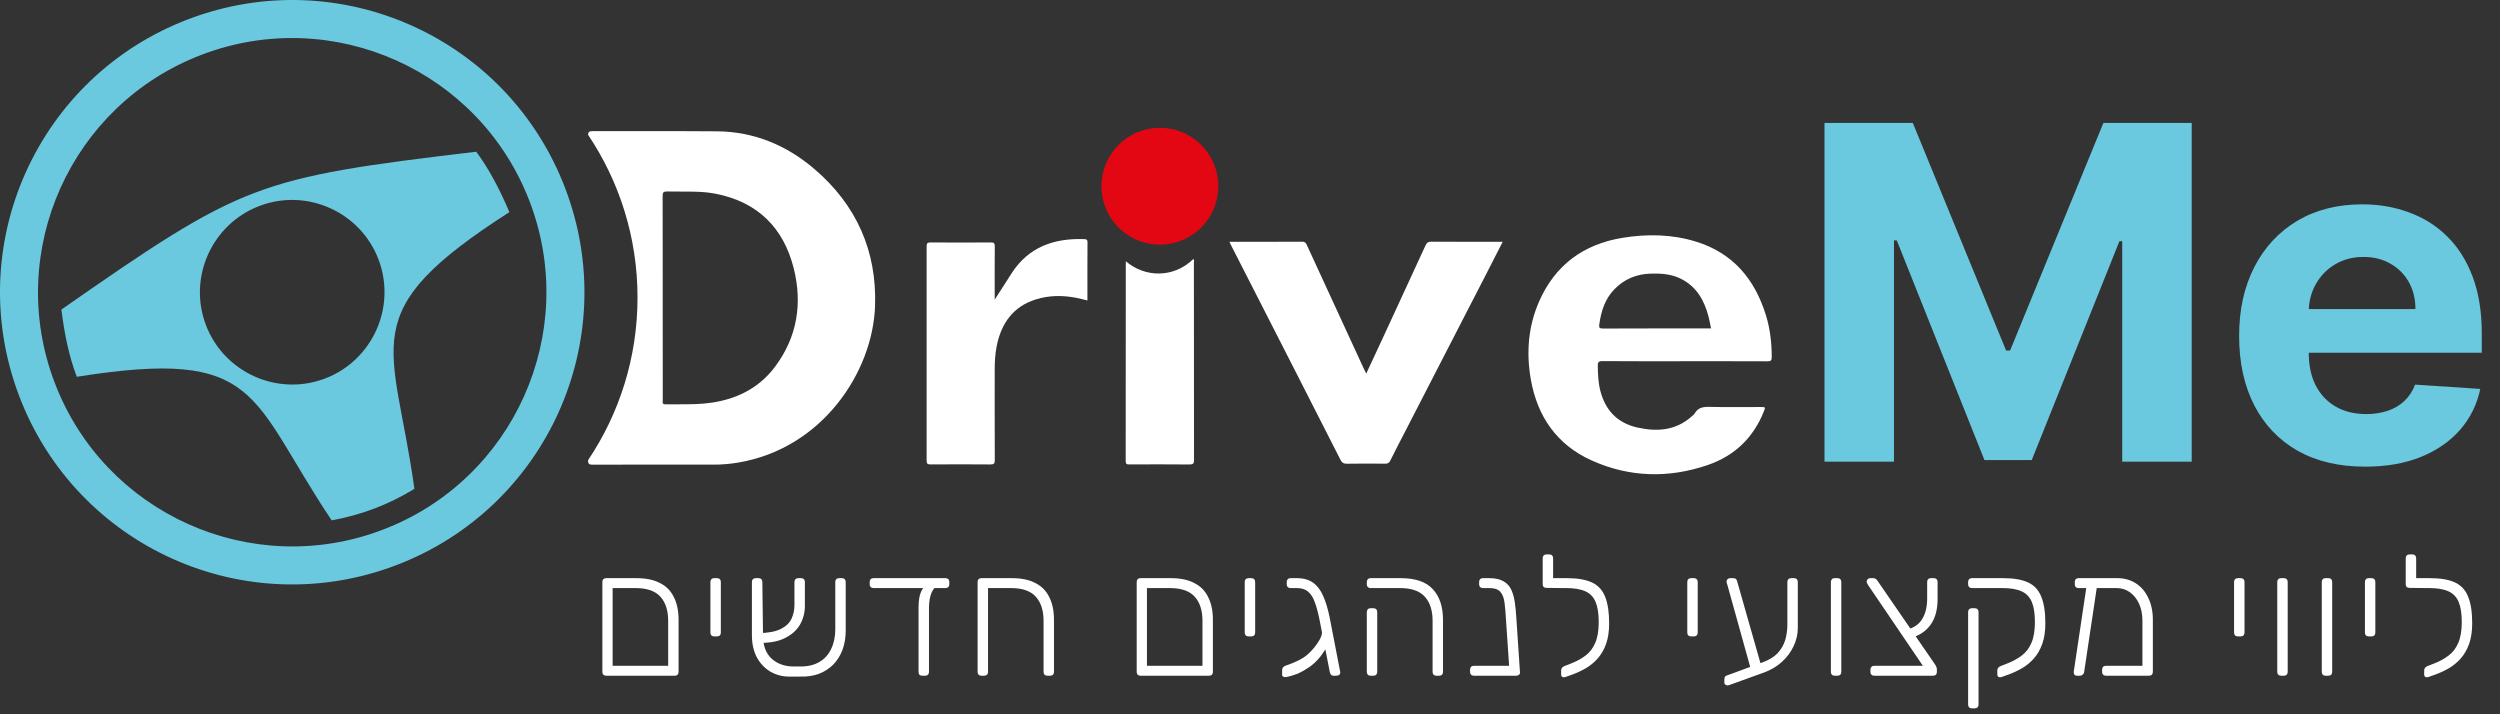 <svg xmlns="http://www.w3.org/2000/svg" width="140" height="40" viewBox="0 0 140 40" fill="none"><rect x="0" y="0" width="140" height="40" fill="#333333" stroke="none"/><path d="M10.546 1.076C2.095 4.293 -2.14 13.732 1.076 22.183C4.293 30.634 13.732 34.87 22.183 31.653C30.634 28.436 34.87 18.998 31.653 10.546C28.436 2.095 18.998 -2.14 10.546 1.076ZM11.302 3.062C18.641 0.27 26.874 3.962 29.667 11.303C32.46 18.642 28.767 26.876 21.426 29.668C14.086 32.461 5.854 28.769 3.061 21.428C0.268 14.089 3.961 5.855 11.302 3.062ZM3.438 17.337C3.61 18.727 3.872 19.975 4.3 21.1C14.64 19.46 13.914 22.169 18.573 29.14C19.38 28.992 20.178 28.779 20.974 28.476C21.769 28.174 22.505 27.803 23.207 27.376C22.055 19.071 19.711 17.53 28.525 11.88C28.009 10.645 27.359 9.414 26.668 8.496C20.522 9.228 17.234 9.67 14.249 10.804C11.264 11.941 8.516 13.796 3.439 17.335L3.438 17.337ZM14.526 11.534C17.186 10.521 20.183 11.866 21.196 14.527C22.209 17.188 20.863 20.184 18.202 21.197C15.541 22.21 12.545 20.865 11.532 18.204C10.519 15.543 11.865 12.547 14.526 11.534Z" fill="#6AC9DF"></path><path d="M94.324 20.229C92.797 20.229 91.27 20.235 89.743 20.222C89.511 20.22 89.471 20.291 89.475 20.501C89.484 20.98 89.503 21.454 89.628 21.921C89.916 22.996 90.586 23.688 91.676 23.937C92.797 24.193 93.859 24.116 94.762 23.296C94.811 23.252 94.871 23.211 94.903 23.154C95.087 22.827 95.37 22.777 95.722 22.785C96.677 22.808 97.634 22.793 98.591 22.793C98.877 22.793 98.873 22.792 98.772 23.048C98.184 24.521 97.126 25.528 95.642 26.038C93.448 26.793 91.243 26.737 89.126 25.782C87.181 24.906 86.084 23.312 85.723 21.232C85.466 19.752 85.578 18.284 86.184 16.896C87.075 14.855 88.662 13.68 90.85 13.32C92.239 13.091 93.628 13.115 94.981 13.533C97.055 14.174 98.277 15.646 98.897 17.669C99.129 18.426 99.216 19.207 99.217 19.999C99.217 20.19 99.166 20.234 98.98 20.233C97.428 20.226 95.876 20.229 94.323 20.229H94.324ZM95.82 18.392C95.77 18.157 95.733 17.937 95.676 17.721C95.435 16.805 94.997 16.033 94.103 15.598C93.573 15.342 93.01 15.305 92.436 15.323C91.637 15.347 90.952 15.632 90.397 16.208C89.876 16.748 89.667 17.424 89.562 18.148C89.534 18.342 89.557 18.398 89.769 18.398C91.713 18.389 93.658 18.392 95.603 18.392H95.82Z" fill="white"></path><path d="M68.852 13.54C70.233 13.54 71.583 13.543 72.934 13.536C73.084 13.535 73.131 13.607 73.183 13.721C74.237 16.014 75.294 18.305 76.35 20.596C76.395 20.693 76.444 20.788 76.51 20.92C76.852 20.186 77.178 19.488 77.502 18.788C78.281 17.105 79.06 15.422 79.833 13.736C79.902 13.586 79.981 13.534 80.15 13.535C81.473 13.544 82.797 13.54 84.151 13.54C83.836 14.156 83.534 14.75 83.23 15.342C81.727 18.262 80.223 21.182 78.72 24.102C78.429 24.667 78.134 25.23 77.853 25.799C77.785 25.937 77.701 25.967 77.561 25.966C76.848 25.96 76.135 25.955 75.422 25.969C75.231 25.972 75.144 25.901 75.063 25.742C74.271 24.176 73.472 22.613 72.674 21.05C71.416 18.586 70.158 16.122 68.901 13.658C68.886 13.63 68.876 13.599 68.852 13.54V13.54Z" fill="white"></path><path d="M55.703 16.78C56.054 16.233 56.358 15.752 56.668 15.277C57.62 13.818 59.034 13.339 60.695 13.39C60.801 13.393 60.901 13.39 60.9 13.562C60.892 14.642 60.896 15.723 60.896 16.825C60.68 16.774 60.481 16.719 60.279 16.68C59.519 16.531 58.758 16.533 58.017 16.764C56.728 17.164 56.07 18.11 55.814 19.384C55.723 19.838 55.703 20.298 55.703 20.759C55.703 22.427 55.7 24.095 55.708 25.763C55.709 25.96 55.658 26.011 55.461 26.009C54.346 25.999 53.23 26.001 52.115 26.008C51.943 26.009 51.891 25.97 51.891 25.79C51.896 21.792 51.896 17.794 51.891 13.797C51.891 13.618 51.94 13.576 52.113 13.577C53.237 13.585 54.361 13.585 55.485 13.577C55.659 13.576 55.709 13.618 55.708 13.797C55.698 14.685 55.703 15.574 55.703 16.462V16.78H55.703Z" fill="white"></path><path fill-rule="evenodd" clip-rule="evenodd" d="M32.93 25.773C34.68 23.168 35.701 20.033 35.701 16.659C35.701 13.286 34.68 10.152 32.932 7.548C32.941 7.39 32.996 7.343 33.188 7.344C34.137 7.347 35.087 7.346 36.036 7.345C37.41 7.343 38.784 7.341 40.157 7.354C42.236 7.373 44.055 8.135 45.615 9.472C47.956 11.479 49.108 14.046 49.003 17.135C48.878 20.84 46.039 25.122 41.329 25.906C40.883 25.981 40.432 26.019 39.978 26.019C37.713 26.015 35.448 26.014 33.184 26.023C32.972 26.024 32.931 25.964 32.93 25.773ZM37.114 22.393C37.112 20.492 37.112 18.59 37.112 16.688H37.112C37.112 16.241 37.112 15.793 37.112 15.346C37.113 13.892 37.114 12.438 37.107 10.983C37.106 10.774 37.155 10.717 37.366 10.723C37.617 10.729 37.869 10.728 38.12 10.728C38.782 10.726 39.443 10.724 40.098 10.854C42.436 11.319 43.879 12.759 44.449 15.025C44.945 17.002 44.646 18.883 43.394 20.547C42.511 21.72 41.296 22.333 39.864 22.548C39.23 22.643 38.592 22.642 37.954 22.641C37.729 22.64 37.504 22.64 37.28 22.644C37.096 22.647 37.103 22.549 37.111 22.451C37.112 22.431 37.114 22.412 37.114 22.393Z" fill="white"></path><circle cx="64.953" cy="10.429" r="3.273" fill="#E30613"></circle><path d="M63.049 14.631C64.088 15.528 65.693 15.605 66.825 14.508C66.896 14.567 66.857 14.647 66.858 14.715C66.86 18.392 66.858 22.07 66.865 25.748C66.865 25.954 66.822 26.013 66.608 26.011C65.485 25.999 64.361 26.003 63.238 26.008C63.092 26.009 63.039 25.985 63.039 25.821C63.045 22.135 63.043 18.448 63.044 14.763C63.044 14.731 63.047 14.701 63.05 14.631H63.049Z" fill="white"></path><path d="M102.172 6.886H107.118L112.342 19.631H112.565L117.789 6.886H122.735V25.855H118.844V13.509H118.687L113.778 25.763H111.129L106.22 13.462H106.062V25.855H102.172V6.886ZM132.449 26.133C130.985 26.133 129.725 25.837 128.669 25.244C127.62 24.645 126.811 23.799 126.243 22.706C125.675 21.607 125.391 20.307 125.391 18.807C125.391 17.343 125.675 16.059 126.243 14.954C126.811 13.848 127.61 12.987 128.642 12.369C129.679 11.752 130.896 11.443 132.291 11.443C133.23 11.443 134.103 11.595 134.912 11.897C135.727 12.194 136.438 12.641 137.043 13.24C137.654 13.839 138.129 14.592 138.469 15.5C138.809 16.402 138.979 17.458 138.979 18.668V19.752H126.965V17.306H135.264C135.264 16.738 135.141 16.235 134.894 15.796C134.647 15.358 134.304 15.015 133.866 14.768C133.433 14.515 132.93 14.389 132.356 14.389C131.757 14.389 131.226 14.528 130.763 14.805C130.306 15.077 129.948 15.445 129.688 15.908C129.429 16.365 129.296 16.874 129.29 17.436V19.761C129.29 20.465 129.42 21.073 129.679 21.585C129.945 22.098 130.318 22.493 130.8 22.771C131.281 23.049 131.853 23.188 132.513 23.188C132.952 23.188 133.353 23.126 133.717 23.003C134.082 22.879 134.394 22.694 134.653 22.447C134.912 22.2 135.11 21.897 135.246 21.539L138.895 21.78C138.71 22.657 138.33 23.423 137.756 24.077C137.188 24.726 136.453 25.232 135.551 25.596C134.656 25.954 133.622 26.133 132.449 26.133Z" fill="#6AC9DF"></path><path d="M33.944 37.84C33.88 37.84 33.829 37.821 33.791 37.782C33.752 37.744 33.733 37.693 33.733 37.629V32.587C33.733 32.524 33.752 32.473 33.791 32.434C33.829 32.396 33.88 32.377 33.944 32.377H35.637C36.179 32.377 36.623 32.469 36.967 32.654C37.318 32.833 37.576 33.098 37.742 33.449C37.914 33.793 38 34.214 38 34.711V37.629C38 37.693 37.981 37.744 37.943 37.782C37.905 37.821 37.853 37.84 37.79 37.84H33.944ZM34.307 37.285H37.417V34.759C37.417 34.185 37.273 33.739 36.986 33.42C36.699 33.095 36.233 32.932 35.589 32.932H34.307V37.285ZM39.994 35.639C39.93 35.639 39.879 35.62 39.841 35.582C39.803 35.544 39.783 35.493 39.783 35.429V32.587C39.783 32.524 39.803 32.473 39.841 32.434C39.879 32.396 39.93 32.377 39.994 32.377H40.157C40.22 32.377 40.271 32.396 40.31 32.434C40.348 32.473 40.367 32.524 40.367 32.587V35.429C40.367 35.493 40.348 35.544 40.31 35.582C40.271 35.62 40.22 35.639 40.157 35.639H39.994ZM44.776 37.323C45.217 37.33 45.583 37.247 45.877 37.075C46.176 36.902 46.4 36.657 46.546 36.338C46.7 36.019 46.776 35.652 46.776 35.238V32.587C46.776 32.524 46.795 32.473 46.833 32.434C46.872 32.396 46.923 32.377 46.986 32.377H47.149C47.213 32.377 47.264 32.396 47.302 32.434C47.34 32.473 47.36 32.524 47.36 32.587V35.305C47.36 35.706 47.299 36.07 47.178 36.395C47.057 36.714 46.884 36.988 46.661 37.218C46.438 37.441 46.17 37.613 45.858 37.735C45.545 37.849 45.197 37.9 44.815 37.888H44.174C43.804 37.888 43.459 37.795 43.141 37.61C42.828 37.425 42.576 37.161 42.385 36.816C42.2 36.465 42.107 36.051 42.107 35.572V32.587C42.107 32.524 42.126 32.473 42.165 32.434C42.203 32.396 42.254 32.377 42.318 32.377H42.48C42.544 32.377 42.595 32.396 42.633 32.434C42.672 32.473 42.691 32.524 42.691 32.587L42.729 35.601C42.729 36.156 42.889 36.583 43.208 36.883C43.533 37.176 43.944 37.323 44.442 37.323H44.776ZM42.519 36.003L42.49 35.458C43.032 35.445 43.447 35.365 43.734 35.218C44.021 35.072 44.218 34.88 44.327 34.644C44.435 34.408 44.489 34.157 44.489 33.889V32.587C44.489 32.524 44.509 32.473 44.547 32.434C44.585 32.396 44.636 32.377 44.7 32.377H44.863C44.926 32.377 44.977 32.396 45.016 32.434C45.054 32.473 45.073 32.524 45.073 32.587V33.937C45.073 34.306 44.984 34.651 44.805 34.97C44.627 35.282 44.349 35.534 43.973 35.725C43.597 35.917 43.112 36.009 42.519 36.003ZM51.65 37.84C51.509 37.84 51.439 37.77 51.439 37.629V34.013C51.439 33.65 51.484 33.362 51.573 33.152C51.662 32.941 51.761 32.836 51.87 32.836H52.558C52.399 32.836 52.268 32.954 52.166 33.19C52.071 33.42 52.023 33.71 52.023 34.061V37.629C52.023 37.693 52.004 37.744 51.965 37.782C51.927 37.821 51.876 37.84 51.812 37.84H51.65ZM48.913 32.932C48.85 32.932 48.798 32.913 48.76 32.874C48.722 32.836 48.703 32.785 48.703 32.721V32.587C48.703 32.524 48.722 32.473 48.76 32.434C48.798 32.396 48.85 32.377 48.913 32.377H52.951C53.014 32.377 53.066 32.396 53.104 32.434C53.142 32.473 53.161 32.524 53.161 32.587V32.721C53.161 32.785 53.142 32.836 53.104 32.874C53.066 32.913 53.014 32.932 52.951 32.932H48.913ZM54.956 37.84C54.893 37.84 54.842 37.821 54.803 37.782C54.765 37.744 54.746 37.693 54.746 37.629V32.587C54.746 32.524 54.765 32.473 54.803 32.434C54.842 32.396 54.893 32.377 54.956 32.377H56.66C57.202 32.377 57.645 32.469 57.989 32.654C58.34 32.833 58.598 33.098 58.764 33.449C58.936 33.793 59.023 34.214 59.023 34.711V37.629C59.023 37.693 59.003 37.744 58.965 37.782C58.927 37.821 58.876 37.84 58.812 37.84H58.649C58.586 37.84 58.535 37.821 58.496 37.782C58.458 37.744 58.439 37.693 58.439 37.629V34.759C58.439 34.185 58.295 33.739 58.008 33.42C57.721 33.095 57.256 32.932 56.612 32.932H55.33V37.629C55.33 37.693 55.31 37.744 55.272 37.782C55.234 37.821 55.183 37.84 55.119 37.84H54.956ZM63.865 37.84C63.801 37.84 63.751 37.821 63.712 37.782C63.674 37.744 63.655 37.693 63.655 37.629V32.587C63.655 32.524 63.674 32.473 63.712 32.434C63.751 32.396 63.801 32.377 63.865 32.377H65.559C66.101 32.377 66.544 32.469 66.888 32.654C67.239 32.833 67.498 33.098 67.663 33.449C67.836 33.793 67.922 34.214 67.922 34.711V37.629C67.922 37.693 67.903 37.744 67.864 37.782C67.826 37.821 67.775 37.84 67.711 37.84H63.865ZM64.229 37.285H67.338V34.759C67.338 34.185 67.195 33.739 66.908 33.42C66.621 33.095 66.155 32.932 65.511 32.932H64.229V37.285ZM69.915 35.639C69.852 35.639 69.801 35.62 69.762 35.582C69.724 35.544 69.705 35.493 69.705 35.429V32.587C69.705 32.524 69.724 32.473 69.762 32.434C69.801 32.396 69.852 32.377 69.915 32.377H70.078C70.142 32.377 70.193 32.396 70.231 32.434C70.269 32.473 70.289 32.524 70.289 32.587V35.429C70.289 35.493 70.269 35.544 70.231 35.582C70.193 35.62 70.142 35.639 70.078 35.639H69.915ZM74.679 37.84C74.615 37.84 74.567 37.821 74.535 37.782C74.503 37.744 74.481 37.693 74.468 37.629L73.885 34.664C73.808 34.287 73.722 33.972 73.626 33.716C73.537 33.461 73.413 33.267 73.253 33.133C73.1 32.999 72.89 32.932 72.622 32.932H72.268C72.204 32.932 72.153 32.913 72.115 32.874C72.077 32.836 72.057 32.785 72.057 32.721V32.587C72.057 32.524 72.077 32.473 72.115 32.434C72.153 32.396 72.204 32.377 72.268 32.377H72.622C72.998 32.377 73.304 32.463 73.54 32.635C73.776 32.808 73.965 33.059 74.105 33.391C74.251 33.723 74.373 34.131 74.468 34.616L75.052 37.629C75.065 37.693 75.049 37.744 75.004 37.782C74.96 37.821 74.905 37.84 74.841 37.84H74.679ZM73.33 37.352C73.094 37.511 72.874 37.636 72.67 37.725C72.466 37.808 72.252 37.872 72.029 37.916C71.965 37.923 71.911 37.916 71.866 37.897C71.822 37.878 71.799 37.837 71.799 37.773V37.515C71.799 37.406 71.866 37.326 72 37.275C72.045 37.256 72.124 37.228 72.239 37.189C72.36 37.145 72.488 37.09 72.622 37.027C72.762 36.963 72.887 36.896 72.995 36.826C73.161 36.717 73.323 36.574 73.483 36.395C73.649 36.21 73.786 36.022 73.894 35.831C74.003 35.639 74.047 35.483 74.028 35.362L74.583 35.247C74.583 35.483 74.523 35.738 74.401 36.013C74.28 36.28 74.124 36.535 73.933 36.778C73.741 37.014 73.54 37.205 73.33 37.352ZM80.435 37.84C80.371 37.84 80.32 37.821 80.282 37.782C80.244 37.744 80.225 37.693 80.225 37.629V34.759C80.225 34.185 80.081 33.739 79.794 33.42C79.507 33.095 79.042 32.932 78.397 32.932H76.752C76.688 32.932 76.637 32.913 76.599 32.874C76.561 32.836 76.541 32.785 76.541 32.721V32.587C76.541 32.524 76.561 32.473 76.599 32.434C76.637 32.396 76.688 32.377 76.752 32.377H78.445C79.262 32.377 79.858 32.581 80.234 32.989C80.617 33.398 80.808 33.972 80.808 34.711V37.629C80.808 37.693 80.789 37.744 80.751 37.782C80.713 37.821 80.662 37.84 80.598 37.84H80.435ZM76.752 37.84C76.688 37.84 76.637 37.821 76.599 37.782C76.561 37.744 76.541 37.693 76.541 37.629V34.271C76.541 34.208 76.561 34.157 76.599 34.118C76.637 34.08 76.688 34.061 76.752 34.061H76.915C76.978 34.061 77.029 34.08 77.068 34.118C77.106 34.157 77.125 34.208 77.125 34.271V37.629C77.125 37.693 77.106 37.744 77.068 37.782C77.029 37.821 76.978 37.84 76.915 37.84H76.752ZM82.534 37.84C82.47 37.84 82.419 37.821 82.381 37.782C82.343 37.744 82.324 37.693 82.324 37.629V37.495C82.324 37.432 82.343 37.381 82.381 37.342C82.419 37.304 82.47 37.285 82.534 37.285H85.07V37.677C85.07 37.741 85.05 37.786 85.012 37.811C84.974 37.83 84.923 37.84 84.859 37.84H82.534ZM84.744 37.84C84.68 37.84 84.633 37.821 84.601 37.782C84.569 37.744 84.546 37.693 84.534 37.629L84.333 34.664C84.314 34.319 84.288 34.019 84.256 33.764C84.224 33.503 84.148 33.299 84.027 33.152C83.906 33.005 83.695 32.932 83.395 32.932H83.041C82.978 32.932 82.927 32.913 82.888 32.874C82.85 32.836 82.831 32.785 82.831 32.721V32.587C82.831 32.524 82.85 32.473 82.888 32.434C82.927 32.396 82.978 32.377 83.041 32.377H83.395C83.733 32.377 83.998 32.434 84.189 32.549C84.387 32.658 84.534 32.814 84.629 33.018C84.725 33.222 84.792 33.461 84.83 33.736C84.869 34.003 84.897 34.297 84.916 34.616L85.117 37.629C85.13 37.693 85.114 37.744 85.07 37.782C85.025 37.821 84.971 37.84 84.907 37.84H84.744ZM87.653 37.916C87.596 37.935 87.542 37.932 87.491 37.907C87.446 37.881 87.424 37.837 87.424 37.773V37.534C87.424 37.483 87.44 37.438 87.472 37.4C87.504 37.355 87.555 37.32 87.625 37.294L88.017 37.141C88.304 37.027 88.562 36.883 88.792 36.711C89.022 36.539 89.2 36.306 89.328 36.013C89.462 35.713 89.529 35.321 89.529 34.836C89.529 34.364 89.471 33.991 89.356 33.716C89.242 33.436 89.05 33.235 88.782 33.114C88.514 32.992 88.154 32.932 87.701 32.932H87.376C87.312 32.932 87.261 32.913 87.223 32.874C87.185 32.836 87.166 32.785 87.166 32.721V32.587C87.166 32.524 87.185 32.473 87.223 32.434C87.261 32.396 87.312 32.377 87.376 32.377H87.749C88.336 32.377 88.802 32.457 89.146 32.616C89.49 32.776 89.736 33.04 89.883 33.41C90.036 33.78 90.112 34.278 90.112 34.903C90.112 35.349 90.055 35.735 89.94 36.06C89.825 36.379 89.669 36.65 89.471 36.874C89.28 37.09 89.06 37.272 88.811 37.419C88.569 37.559 88.317 37.677 88.055 37.773L87.653 37.916ZM87.539 32.932L86.601 32.922C86.537 32.922 86.486 32.906 86.448 32.874C86.41 32.836 86.391 32.785 86.391 32.721V31.258C86.391 31.194 86.41 31.143 86.448 31.105C86.486 31.066 86.537 31.047 86.601 31.047H86.764C86.828 31.047 86.879 31.066 86.917 31.105C86.955 31.143 86.974 31.194 86.974 31.258V32.377H87.567L87.539 32.932ZM94.698 35.639C94.635 35.639 94.584 35.62 94.545 35.582C94.507 35.544 94.488 35.493 94.488 35.429V32.587C94.488 32.524 94.507 32.473 94.545 32.434C94.584 32.396 94.635 32.377 94.698 32.377H94.861C94.925 32.377 94.976 32.396 95.014 32.434C95.052 32.473 95.072 32.524 95.072 32.587V35.429C95.072 35.493 95.052 35.544 95.014 35.582C94.976 35.62 94.925 35.639 94.861 35.639H94.698ZM96.831 38.366C96.767 38.392 96.706 38.388 96.649 38.356C96.592 38.331 96.563 38.286 96.563 38.222V38.098C96.563 38.041 96.569 37.986 96.582 37.935C96.601 37.885 96.639 37.849 96.697 37.83L98.677 37.103C99.047 36.969 99.334 36.797 99.538 36.587C99.742 36.37 99.886 36.124 99.969 35.85C100.052 35.576 100.093 35.285 100.093 34.979V32.587C100.093 32.524 100.112 32.473 100.151 32.434C100.189 32.396 100.24 32.377 100.304 32.377H100.466C100.53 32.377 100.581 32.396 100.619 32.434C100.658 32.473 100.677 32.524 100.677 32.587V35.171C100.677 35.521 100.597 35.863 100.438 36.194C100.284 36.52 100.068 36.81 99.787 37.065C99.506 37.32 99.175 37.518 98.792 37.658L96.831 38.366ZM98.084 37.61L96.735 32.76C96.722 32.709 96.71 32.67 96.697 32.645C96.691 32.619 96.687 32.594 96.687 32.568C96.687 32.517 96.706 32.473 96.745 32.434C96.783 32.396 96.828 32.377 96.879 32.377H97.051C97.172 32.377 97.245 32.425 97.271 32.521L98.658 37.39L98.084 37.61ZM102.74 37.84C102.676 37.84 102.625 37.821 102.587 37.782C102.549 37.744 102.53 37.693 102.53 37.629V32.587C102.53 32.524 102.549 32.473 102.587 32.434C102.625 32.396 102.676 32.377 102.74 32.377H102.903C102.966 32.377 103.017 32.396 103.056 32.434C103.094 32.473 103.113 32.524 103.113 32.587V37.629C103.113 37.693 103.094 37.744 103.056 37.782C103.017 37.821 102.966 37.84 102.903 37.84H102.74ZM104.955 37.84C104.891 37.84 104.84 37.821 104.802 37.782C104.764 37.744 104.744 37.693 104.744 37.629V37.495C104.744 37.432 104.764 37.381 104.802 37.342C104.84 37.304 104.891 37.285 104.955 37.285H107.682L104.611 32.76C104.585 32.715 104.566 32.68 104.553 32.654C104.54 32.623 104.534 32.594 104.534 32.568C104.534 32.517 104.553 32.473 104.591 32.434C104.636 32.396 104.684 32.377 104.735 32.377H104.907C104.965 32.377 105.012 32.393 105.051 32.425C105.089 32.457 105.121 32.492 105.146 32.53L108.361 37.208C108.393 37.253 108.418 37.301 108.437 37.352C108.456 37.397 108.466 37.444 108.466 37.495V37.629C108.466 37.693 108.447 37.744 108.409 37.782C108.37 37.821 108.319 37.84 108.256 37.84H104.955ZM107.108 35.697L106.83 35.247C107.213 35.139 107.49 34.935 107.662 34.635C107.835 34.335 107.921 33.962 107.921 33.516V32.587C107.921 32.524 107.94 32.473 107.978 32.434C108.016 32.396 108.067 32.377 108.131 32.377H108.294C108.358 32.377 108.409 32.396 108.447 32.434C108.485 32.473 108.504 32.524 108.504 32.587V33.563C108.504 34.112 108.386 34.568 108.15 34.931C107.914 35.289 107.567 35.544 107.108 35.697ZM110.425 39.667C110.361 39.667 110.31 39.648 110.272 39.61C110.234 39.572 110.214 39.52 110.214 39.457V34.271C110.214 34.208 110.234 34.157 110.272 34.118C110.31 34.08 110.361 34.061 110.425 34.061H110.587C110.651 34.061 110.702 34.08 110.741 34.118C110.779 34.157 110.798 34.208 110.798 34.271V39.457C110.798 39.52 110.779 39.572 110.741 39.61C110.702 39.648 110.651 39.667 110.587 39.667H110.425ZM112.08 37.916C112.023 37.935 111.968 37.932 111.917 37.907C111.873 37.881 111.85 37.837 111.85 37.773V37.534C111.85 37.483 111.866 37.438 111.898 37.4C111.93 37.355 111.981 37.32 112.051 37.294L112.443 37.141C112.731 37.027 112.989 36.883 113.218 36.711C113.448 36.539 113.627 36.306 113.754 36.013C113.888 35.713 113.955 35.321 113.955 34.836C113.955 34.364 113.898 33.991 113.783 33.716C113.668 33.436 113.477 33.235 113.209 33.114C112.941 32.992 112.581 32.932 112.128 32.932H110.425C110.361 32.932 110.31 32.913 110.272 32.874C110.234 32.836 110.214 32.785 110.214 32.721V32.587C110.214 32.524 110.234 32.473 110.272 32.434C110.31 32.396 110.361 32.377 110.425 32.377H112.176C112.762 32.377 113.228 32.457 113.572 32.616C113.917 32.776 114.162 33.04 114.309 33.41C114.462 33.78 114.539 34.278 114.539 34.903C114.539 35.349 114.481 35.735 114.366 36.06C114.252 36.379 114.095 36.65 113.898 36.874C113.706 37.09 113.486 37.272 113.238 37.419C112.995 37.559 112.743 37.677 112.482 37.773L112.08 37.916ZM118.532 32.932H116.398C116.334 32.932 116.283 32.913 116.245 32.874C116.207 32.836 116.188 32.785 116.188 32.721V32.587C116.188 32.524 116.207 32.473 116.245 32.434C116.283 32.396 116.334 32.377 116.398 32.377H118.579C118.962 32.377 119.303 32.473 119.603 32.664C119.903 32.855 120.136 33.127 120.301 33.477C120.474 33.828 120.56 34.239 120.56 34.711V37.629C120.56 37.693 120.541 37.744 120.502 37.782C120.464 37.821 120.413 37.84 120.349 37.84H117.929C117.865 37.84 117.814 37.821 117.776 37.782C117.737 37.744 117.718 37.693 117.718 37.629V37.495C117.718 37.432 117.737 37.381 117.776 37.342C117.814 37.304 117.865 37.285 117.929 37.285H119.976V34.759C119.976 34.396 119.912 34.077 119.785 33.803C119.657 33.528 119.485 33.315 119.268 33.161C119.051 33.008 118.806 32.932 118.532 32.932ZM116.302 37.84C116.245 37.84 116.2 37.821 116.168 37.782C116.137 37.738 116.124 37.684 116.13 37.62L116.857 32.75C116.87 32.686 116.899 32.639 116.943 32.607C116.988 32.575 117.039 32.565 117.096 32.578L117.259 32.607C117.323 32.613 117.371 32.639 117.403 32.683C117.434 32.728 117.444 32.779 117.431 32.836L116.714 37.62C116.707 37.684 116.679 37.738 116.628 37.782C116.583 37.821 116.532 37.84 116.475 37.84H116.302ZM125.318 35.639C125.255 35.639 125.204 35.62 125.165 35.582C125.127 35.544 125.108 35.493 125.108 35.429V32.587C125.108 32.524 125.127 32.473 125.165 32.434C125.204 32.396 125.255 32.377 125.318 32.377H125.481C125.545 32.377 125.596 32.396 125.634 32.434C125.672 32.473 125.692 32.524 125.692 32.587V35.429C125.692 35.493 125.672 35.544 125.634 35.582C125.596 35.62 125.545 35.639 125.481 35.639H125.318ZM127.738 37.84C127.674 37.84 127.623 37.821 127.585 37.782C127.546 37.744 127.527 37.693 127.527 37.629V32.587C127.527 32.524 127.546 32.473 127.585 32.434C127.623 32.396 127.674 32.377 127.738 32.377H127.9C127.964 32.377 128.015 32.396 128.054 32.434C128.092 32.473 128.111 32.524 128.111 32.587V37.629C128.111 37.693 128.092 37.744 128.054 37.782C128.015 37.821 127.964 37.84 127.9 37.84H127.738ZM130.23 37.84C130.166 37.84 130.115 37.821 130.077 37.782C130.039 37.744 130.02 37.693 130.02 37.629V32.587C130.02 32.524 130.039 32.473 130.077 32.434C130.115 32.396 130.166 32.377 130.23 32.377H130.393C130.457 32.377 130.508 32.396 130.546 32.434C130.584 32.473 130.603 32.524 130.603 32.587V37.629C130.603 37.693 130.584 37.744 130.546 37.782C130.508 37.821 130.457 37.84 130.393 37.84H130.23ZM132.646 35.639C132.582 35.639 132.531 35.62 132.493 35.582C132.455 35.544 132.436 35.493 132.436 35.429V32.587C132.436 32.524 132.455 32.473 132.493 32.434C132.531 32.396 132.582 32.377 132.646 32.377H132.809C132.872 32.377 132.923 32.396 132.962 32.434C133 32.473 133.019 32.524 133.019 32.587V35.429C133.019 35.493 133 35.544 132.962 35.582C132.923 35.62 132.872 35.639 132.809 35.639H132.646ZM135.984 37.916C135.926 37.935 135.872 37.932 135.821 37.907C135.777 37.881 135.754 37.837 135.754 37.773V37.534C135.754 37.483 135.77 37.438 135.802 37.4C135.834 37.355 135.885 37.32 135.955 37.294L136.347 37.141C136.634 37.027 136.893 36.883 137.122 36.711C137.352 36.539 137.531 36.306 137.658 36.013C137.792 35.713 137.859 35.321 137.859 34.836C137.859 34.364 137.802 33.991 137.687 33.716C137.572 33.436 137.381 33.235 137.113 33.114C136.845 32.992 136.485 32.932 136.032 32.932H135.706C135.643 32.932 135.592 32.913 135.553 32.874C135.515 32.836 135.496 32.785 135.496 32.721V32.587C135.496 32.524 135.515 32.473 135.553 32.434C135.592 32.396 135.643 32.377 135.706 32.377H136.08C136.666 32.377 137.132 32.457 137.476 32.616C137.821 32.776 138.066 33.04 138.213 33.41C138.366 33.78 138.443 34.278 138.443 34.903C138.443 35.349 138.385 35.735 138.27 36.06C138.156 36.379 137.999 36.65 137.802 36.874C137.61 37.09 137.39 37.272 137.141 37.419C136.899 37.559 136.647 37.677 136.386 37.773L135.984 37.916ZM135.869 32.932L134.932 32.922C134.868 32.922 134.817 32.906 134.778 32.874C134.74 32.836 134.721 32.785 134.721 32.721V31.258C134.721 31.194 134.74 31.143 134.778 31.105C134.817 31.066 134.868 31.047 134.932 31.047H135.094C135.158 31.047 135.209 31.066 135.247 31.105C135.285 31.143 135.305 31.194 135.305 31.258V32.377H135.898L135.869 32.932Z" fill="white"></path></svg>